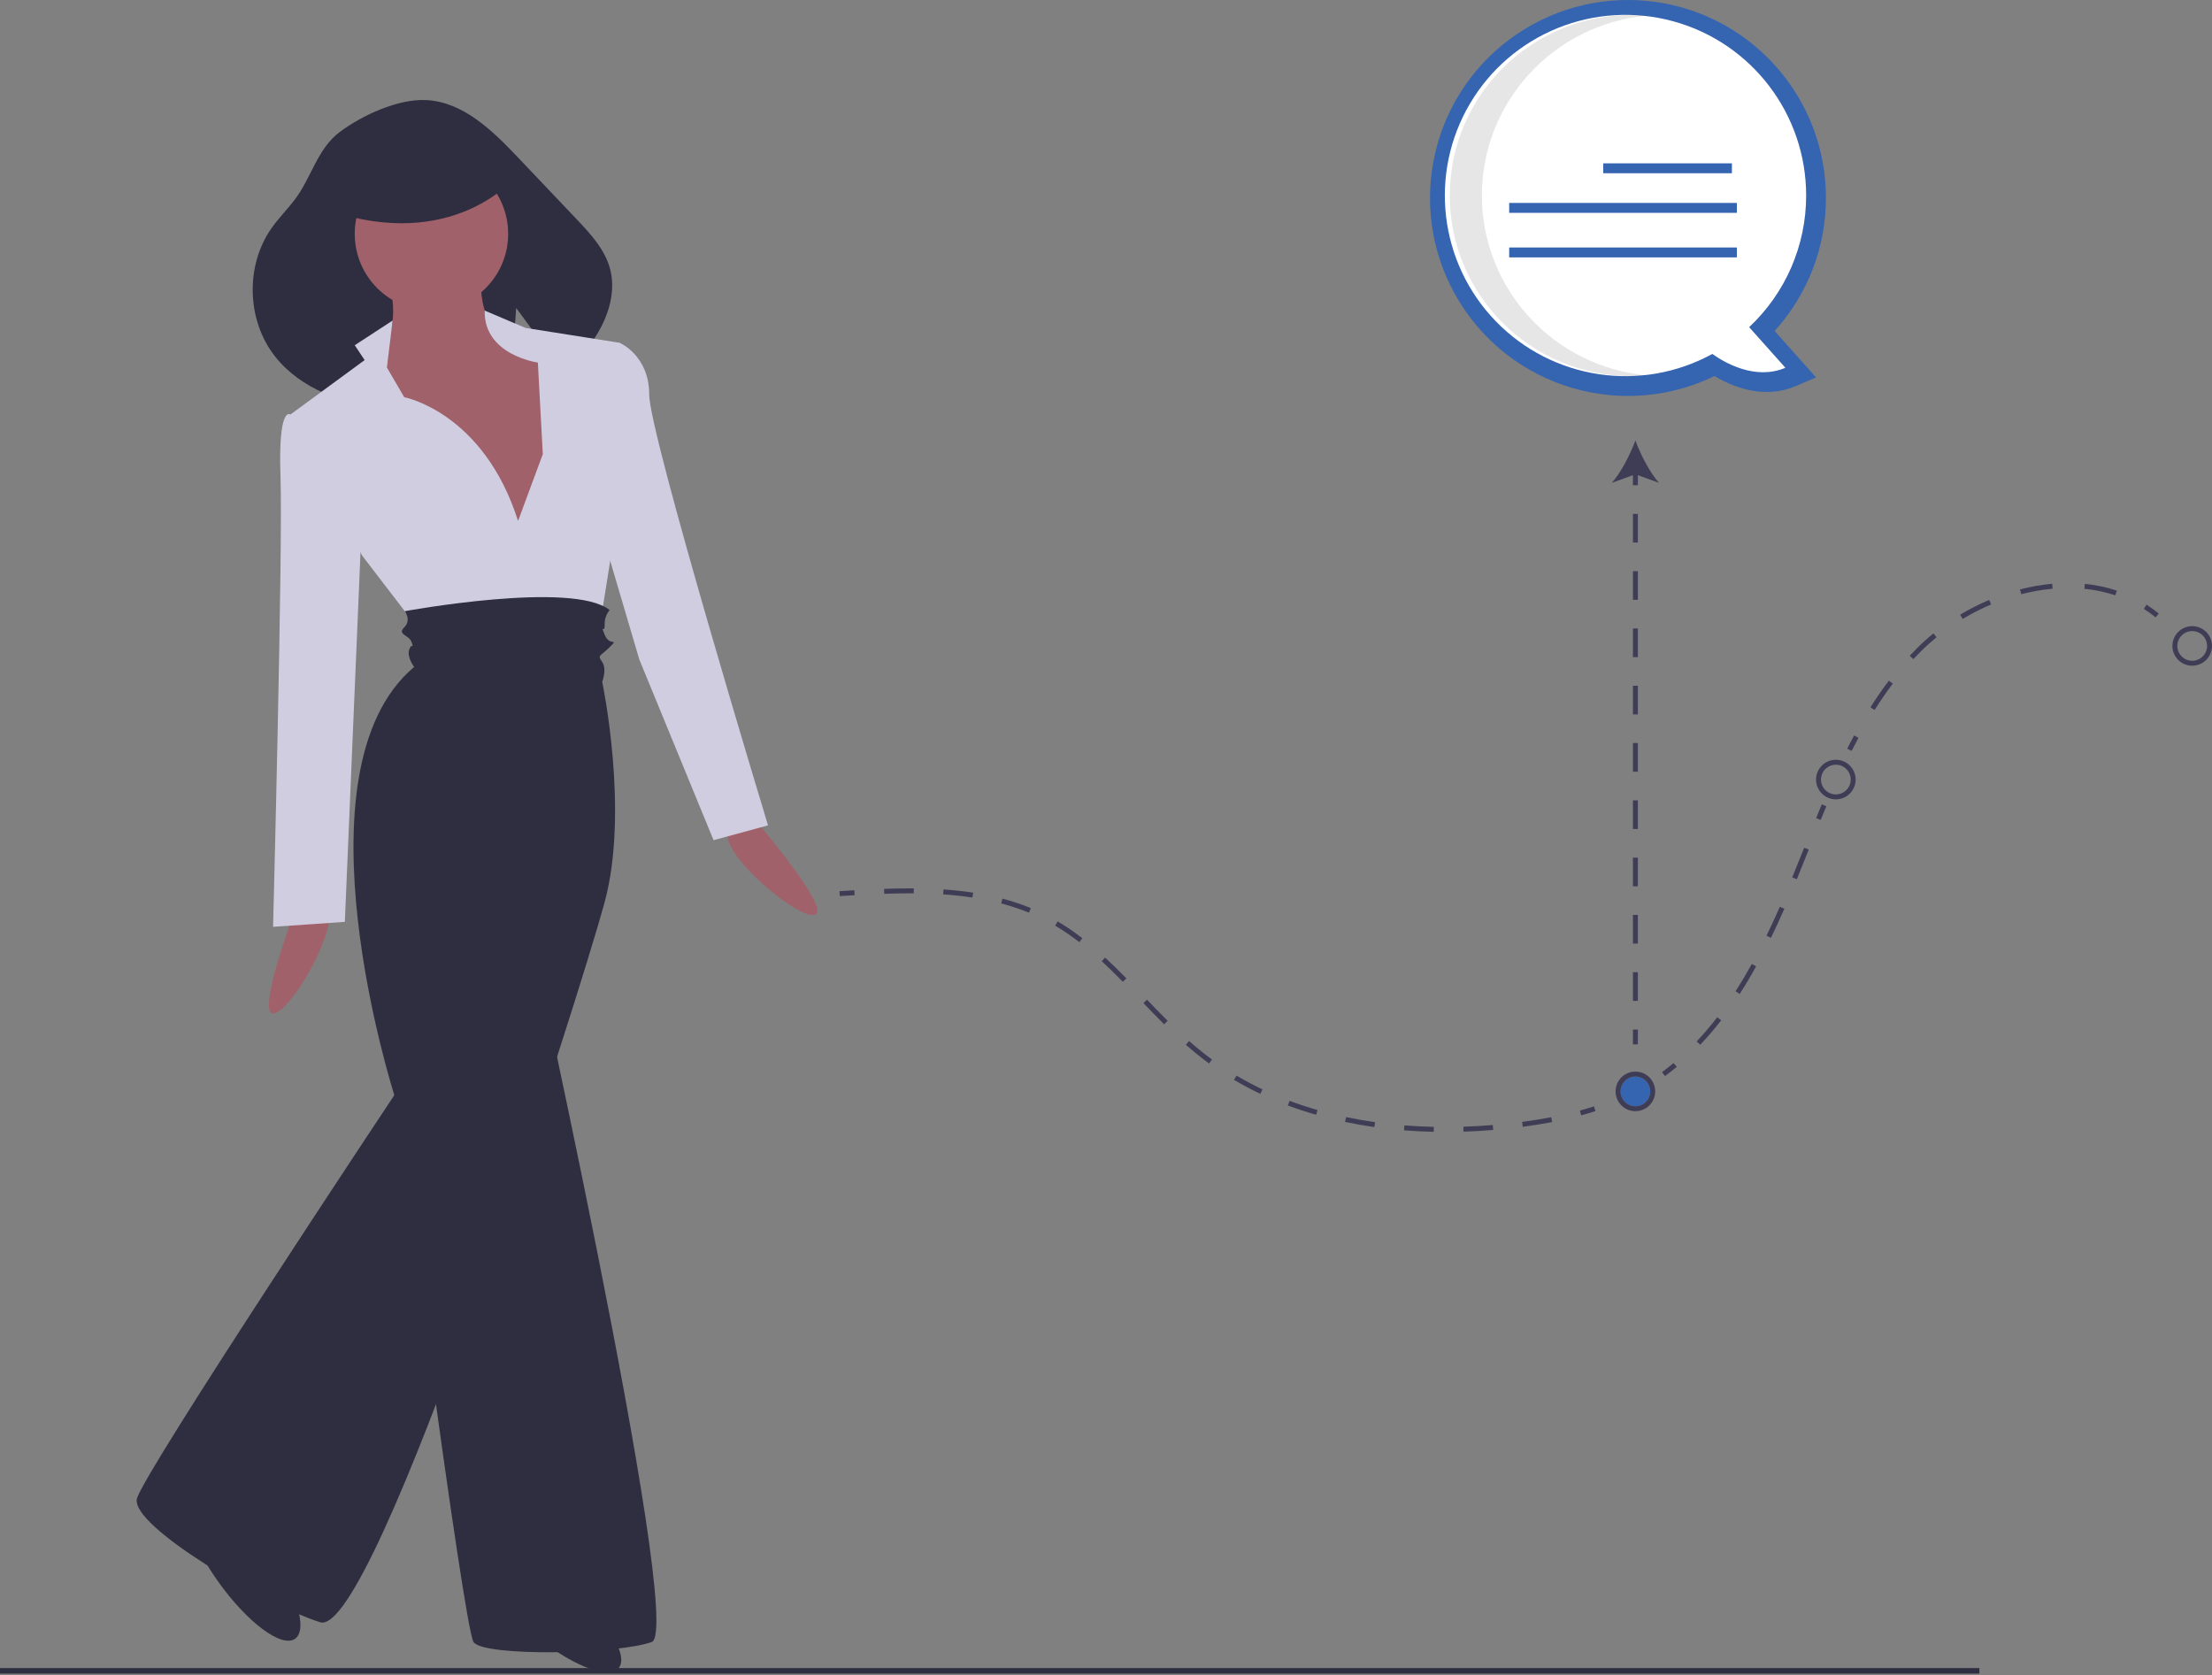 <svg xmlns="http://www.w3.org/2000/svg" width="581" height="440" viewBox="0 0 581 440">
    <rect x="0" y="0" width="581" height="440" fill="#808080" stroke="none"/>
    <g fill="none" transform="matrix(-1 0 0 1 581 0)">
        <circle cx="151.45" cy="286.65" r="3.9" fill="#3564B1"/>
        <path fill="#2F2E41" d="M61.1 438.113H580.998V439.569H61.1z"/>
        <path fill="#A0616A" d="M382.979 214.928s-20.354 23.736-16.076 25.286c4.278 1.55 24.25-15.41 22.966-21.407l-6.89-3.88zM502.775 236.925s11.05 29.25 6.5 29.25c-4.55 0-17.55-22.75-14.3-27.95l7.8-1.3z"/>
        <ellipse cx="517.4" cy="410.8" fill="#2F2E41" rx="24.05" ry="7.8" transform="rotate(-54.645 517.4 410.8)"/>
        <ellipse cx="436.8" cy="422.5" fill="#2F2E41" rx="24.05" ry="7.8" transform="rotate(-40.524 436.8 422.5)"/>
        <path fill="#2F2E41" d="M509.65 59.878c-1.824-2.58-4.069-4.835-5.994-7.34-4.439-5.778-5.975-13.476-11.932-17.906-5.894-4.383-15.248-8.698-22.624-8.352-9.72.455-17.432 7.997-24.134 15.053l-15.363 16.178c-3.704 3.902-7.546 8.043-8.881 13.255-1.284 5.01-.031 10.39 2.318 14.996 2.442 4.673 5.866 8.76 10.038 11.983 5.143-7.081 12.348-16.859 12.348-16.859l1.677 24.321c8.713 2.888 18.072 3.455 27.253 2.817l2.72-9.972 2.854 9.42c10.973-1.455 21.996-5.243 28.788-13.805 7.509-9.467 7.908-23.924.932-33.79z"/>
        <circle cx="467.675" cy="61.425" r="20.15" fill="#A0616A"/>
        <path fill="#A0616A" d="M454.675 71.175s1.3 15.6-7.15 16.9c-8.45 1.3-17.55 0-17.55 5.2s6.5 52.65 6.5 52.65l16.25-1.3 22.75-22.1 12.35-24.05s-14.95-6.5-8.45-26l-24.7-1.3z"/>
        <path fill="#D0CDE1" d="M444.925 136.825l-6.5-17.55 1.3-24.05s14.272-1.95 13.961-13.65l-10.711 4.55-24.7 3.9v22.75s-8.45 13.65 1.3 27.3l4.55 28.6 46.8-3.25 14.95-19.5 18.85-37.05-19.5-14.3 2.6-3.9-9.946-6.486 1.496 12.336-4.55 7.8s-20.8 3.9-29.9 32.5z"/>
        <path fill="#D0CDE1" d="M422.175 91.325l-3.9-1.3s-7.8 3.25-7.8 13.65-31.2 113.1-31.2 113.1l14.3 3.9 19.5-47.45 11.7-39.65-2.6-42.25zM499.525 108.875h5.2s3.25-2.6 2.6 16.25c-.65 18.85 1.95 118.3 1.95 118.3l-18.85-1.3-4.55-107.25 13.65-26z"/>
        <path fill="#2F2E41" d="M474.682 160.525s-44.057-8.1-53.807-.3c.904 1.093 1.367 2.484 1.3 3.9 0 2.6 1.3-.65 0 2.6s-3.9.65-1.3 3.25c2.6 2.6 3.25 1.95 1.95 3.9s0 5.2 0 5.2-7.15 33.8-.65 57.85c6.5 24.05 60.45 193.7 74.75 189.15 14.3-4.55 50.05-25.35 48.1-32.5-1.95-7.15-67.6-105.95-67.6-105.95s27.3-85.15-5.2-112.45c0 0 1.95-2.6 1.3-4.55-.65-1.95-1.3 0-.65-1.95s3.9-1.95 1.95-3.9-.143-4.25-.143-4.25z"/>
        <path fill="#2F2E41" d="M444.925 230.425s-44.2 197.6-35.1 200.85c9.1 3.25 44.2 3.9 46.8 0 2.6-3.9 20.8-143.65 20.8-143.65l-32.5-57.2zM445.9 46.8s16.25 19.5 48.75 8.45L485.55 39l-21.45-6.5-18.2 14.3z"/>
        <path fill="#3F3D56" d="M165.69 292.949c-1.267-.348-2.534-.727-3.765-1.128l.402-1.236c1.212.395 2.46.768 3.707 1.11l-.344 1.254zM204.418 297.268l-.028-1.3c2.603-.057 5.205-.187 7.733-.388l.103 1.296c-2.552.203-5.18.335-7.808.392zm-7.815-.04c-2.57-.081-5.195-.232-7.8-.447l.107-1.296c2.583.214 5.185.363 7.735.443l-.042 1.3zm23.398-1.206l-.182-1.287c2.58-.365 5.145-.814 7.622-1.334l.267 1.272c-2.505.526-5.098.98-7.707 1.35zm-38.965-.075c-2.697-.354-5.294-.77-7.72-1.235l.245-1.278c2.4.462 4.973.873 7.645 1.224l-.17 1.289zm54.27-3.155l-.359-1.25c2.5-.716 4.97-1.529 7.34-2.416l.456 1.218c-2.403.899-4.905 1.722-7.438 2.448zm14.653-5.498l-.557-1.174c2.34-1.11 4.633-2.326 6.817-3.618l.662 1.12c-2.219 1.311-4.548 2.546-6.922 3.672zm13.471-7.977l-.765-1.05c.91-.664 1.816-1.356 2.696-2.057 1.077-.86 2.192-1.797 3.311-2.785l.86.975c-1.135 1.002-2.266 1.953-3.36 2.826-.895.714-1.817 1.417-2.742 2.091zm11.793-10.28l-.917-.92c1.898-1.887 3.797-3.858 5.427-5.556l.938.9c-1.636 1.704-3.54 3.68-5.448 5.577zm10.85-11.168l-.927-.912c2.108-2.144 3.886-3.877 5.595-5.453l.881.955c-1.692 1.562-3.456 3.28-5.55 5.41zm11.43-10.414l-.795-1.028c2.067-1.61 4.233-3.09 6.485-4.428l.662 1.12c-2.206 1.31-4.327 2.758-6.351 4.336zm13.23-7.747l-.49-1.204c2.43-.987 4.92-1.815 7.457-2.48l.332 1.257c-2.483.65-4.92 1.461-7.298 2.427zm14.848-3.974l-.196-1.285c2.454-.373 5.073-.655 7.788-.839l.087 1.297c-2.678.181-5.261.46-7.68.827zm23.167-.98c-2.42-.083-4.62-.124-6.727-.124l-1.026.004-.008-1.3 1.034-.004c2.121 0 4.336.041 6.772.125l-.045 1.3zM360.425 235.359c-1.292-.08-2.59-.158-3.89-.234l.074-1.298c1.303.075 2.601.153 3.896.234l-.08 1.298zM102.78 215.356c-.493-1.2-.99-2.4-1.491-3.597l1.198-.504c.504 1.2 1.003 2.404 1.495 3.609l-1.203.492zM134.407 274.405c-1.936-2.052-3.767-4.2-5.485-6.438l1.03-.793c1.691 2.202 3.493 4.318 5.399 6.338l-.944.893zm-10.346-13.348c-1.46-2.262-2.915-4.7-4.325-7.248l1.137-.63c1.397 2.522 2.837 4.935 4.28 7.173l-1.092.705zm-8.208-14.73c-1.18-2.422-2.334-4.923-3.53-7.646l1.19-.523c1.189 2.707 2.337 5.193 3.509 7.6l-1.169.569zm-6.802-15.397c-.96-2.36-1.915-4.731-2.863-7.115l-.27-.677 1.206-.483.271.677c.952 2.378 1.905 4.747 2.86 7.108l-1.204.49zM143.682 282.628c-1.052-.77-2.097-1.585-3.105-2.423l.83-1c.989.82 2.012 1.62 3.043 2.374l-.768 1.049zM14.8 162.153l-.82-1.008c1.028-.836 2.104-1.613 3.221-2.326l.7 1.096c-1.076.686-2.11 1.433-3.1 2.238zM88.62 186.48c-1.538-2.441-3.146-4.772-4.779-6.926l1.036-.785c1.655 2.184 3.285 4.545 4.844 7.018l-1.1.694zm-10.18-13.365c-.646-.694-1.312-1.383-1.98-2.047-1.288-1.283-2.673-2.528-4.114-3.701l.82-1.009c1.475 1.2 2.892 2.475 4.211 3.789.68.675 1.357 1.376 2.015 2.082l-.952.886zm-12.953-10.554c-2.398-1.439-4.892-2.708-7.467-3.8l.507-1.196c2.63 1.114 5.18 2.411 7.629 3.881l-.67 1.115zm-40.094-6.202l-.41-1.233c2.73-.9 5.552-1.496 8.414-1.775l.13 1.293c-2.766.27-5.494.846-8.134 1.715zm24.702-.293c-2.7-.703-5.454-1.186-8.233-1.442l.117-1.295c2.85.263 5.673.757 8.442 1.479l-.326 1.258zM94.66 197.225c-.597-1.18-1.2-2.339-1.796-3.444l1.145-.616c.6 1.115 1.21 2.284 1.81 3.473l-1.16.587zM5.2 174.85c-2.872 0-5.2-2.328-5.2-5.2 0-2.872 2.328-5.2 5.2-5.2 2.872 0 5.2 2.328 5.2 5.2-.003 2.87-2.33 5.197-5.2 5.2zm0-9.1c-2.154 0-3.9 1.746-3.9 3.9s1.746 3.9 3.9 3.9 3.9-1.746 3.9-3.9c-.002-2.153-1.747-3.898-3.9-3.9zM98.8 209.95c-2.872 0-5.2-2.328-5.2-5.2 0-2.872 2.328-5.2 5.2-5.2 2.872 0 5.2 2.328 5.2 5.2-.003 2.87-2.33 5.197-5.2 5.2zm0-9.1c-2.154 0-3.9 1.746-3.9 3.9s1.746 3.9 3.9 3.9 3.9-1.746 3.9-3.9c-.002-2.153-1.747-3.898-3.9-3.9zM151.45 291.85c-2.872 0-5.2-2.328-5.2-5.2 0-2.872 2.328-5.2 5.2-5.2 2.872 0 5.2 2.328 5.2 5.2-.003 2.87-2.33 5.197-5.2 5.2zm0-9.1c-2.154 0-3.9 1.746-3.9 3.9s1.746 3.9 3.9 3.9 3.9-1.746 3.9-3.9c-.002-2.153-1.747-3.898-3.9-3.9zM150.8 270.4H152.1V274.3H150.8zM152.1 262.876h-1.3v-7.523h1.3v7.523zm0-15.047h-1.3v-7.524h1.3v7.524zm0-15.048h-1.3v-7.524h1.3v7.524zm0-15.048h-1.3v-7.524h1.3v7.524zm0-15.048h-1.3v-7.524h1.3v7.524zm0-15.048h-1.3v-7.524h1.3v7.524zm0-15.047h-1.3v-7.524h1.3v7.524zm0-15.048h-1.3v-7.524h1.3v7.524zm0-15.048h-1.3v-7.524h1.3v7.524zM150.8 123.546H152.1V127.446H150.8z"/>
        <path fill="#3F3D56" d="M151.45 115.7c1.37 3.692 3.707 8.272 6.183 11.112l-6.183-2.237-6.181 2.237c2.475-2.84 4.812-7.42 6.181-11.112z"/>
        <g>
            <path fill="#3564B1" d="M29.273 98.764c-4.616 2.769-12.84 6.238-21.246 2.673l-5.433-2.305 10.888-12.204c-18.003-19.85-17.972-50.129.071-69.94C31.597-2.826 61.743-5.68 83.185 10.391c21.443 16.072 27.16 45.807 13.203 68.683-13.955 22.876-43.011 31.4-67.115 19.69zm-20.86-46.85C8.363 63.967 13.35 75.492 22.17 83.707l3.004 2.822-6.852 7.68c2.976-.695 5.782-1.98 8.253-3.776l2.163-1.54 2.326 1.279c17.235 9.45 38.661 6.208 52.329-7.918 13.667-14.126 16.2-35.646 6.186-52.56-10.014-16.912-30.102-25.04-49.06-19.85C21.561 15.033 8.415 32.26 8.412 51.915z" transform="translate(101.4)"/>
            <path fill="#FFF" d="M5.2 51.333c.008-21.375 14.31-40.106 34.927-45.747 20.619-5.64 42.464 3.2 53.353 21.594 10.89 18.393 8.136 41.797-6.726 57.16-14.863 15.363-38.163 18.893-56.909 8.62-3.281 2.334-11.286 6.99-19.194 3.636l9.52-10.67C10.604 76.967 5.184 64.44 5.2 51.334z" transform="translate(101.4)"/>
            <path fill="#000" d="M90.368 51.35C90.367 26.77 71.46 6.26 46.8 4.087c1.392-.121 2.8-.187 4.224-.187C77.413 3.909 98.8 25.15 98.8 51.35c0 26.2-21.387 47.441-47.776 47.45-1.422 0-2.827-.066-4.217-.187 24.657-2.177 43.56-22.686 43.561-47.263z" opacity=".1" transform="translate(101.4)"/>
            <path fill="#3564B1" d="M24.7 42.9H58.5V45.5H24.7zM23.4 53.3H83.2V55.9H23.4zM23.4 65H83.2V67.6H23.4z" transform="translate(101.4)"/>
        </g>
    </g>
</svg>
